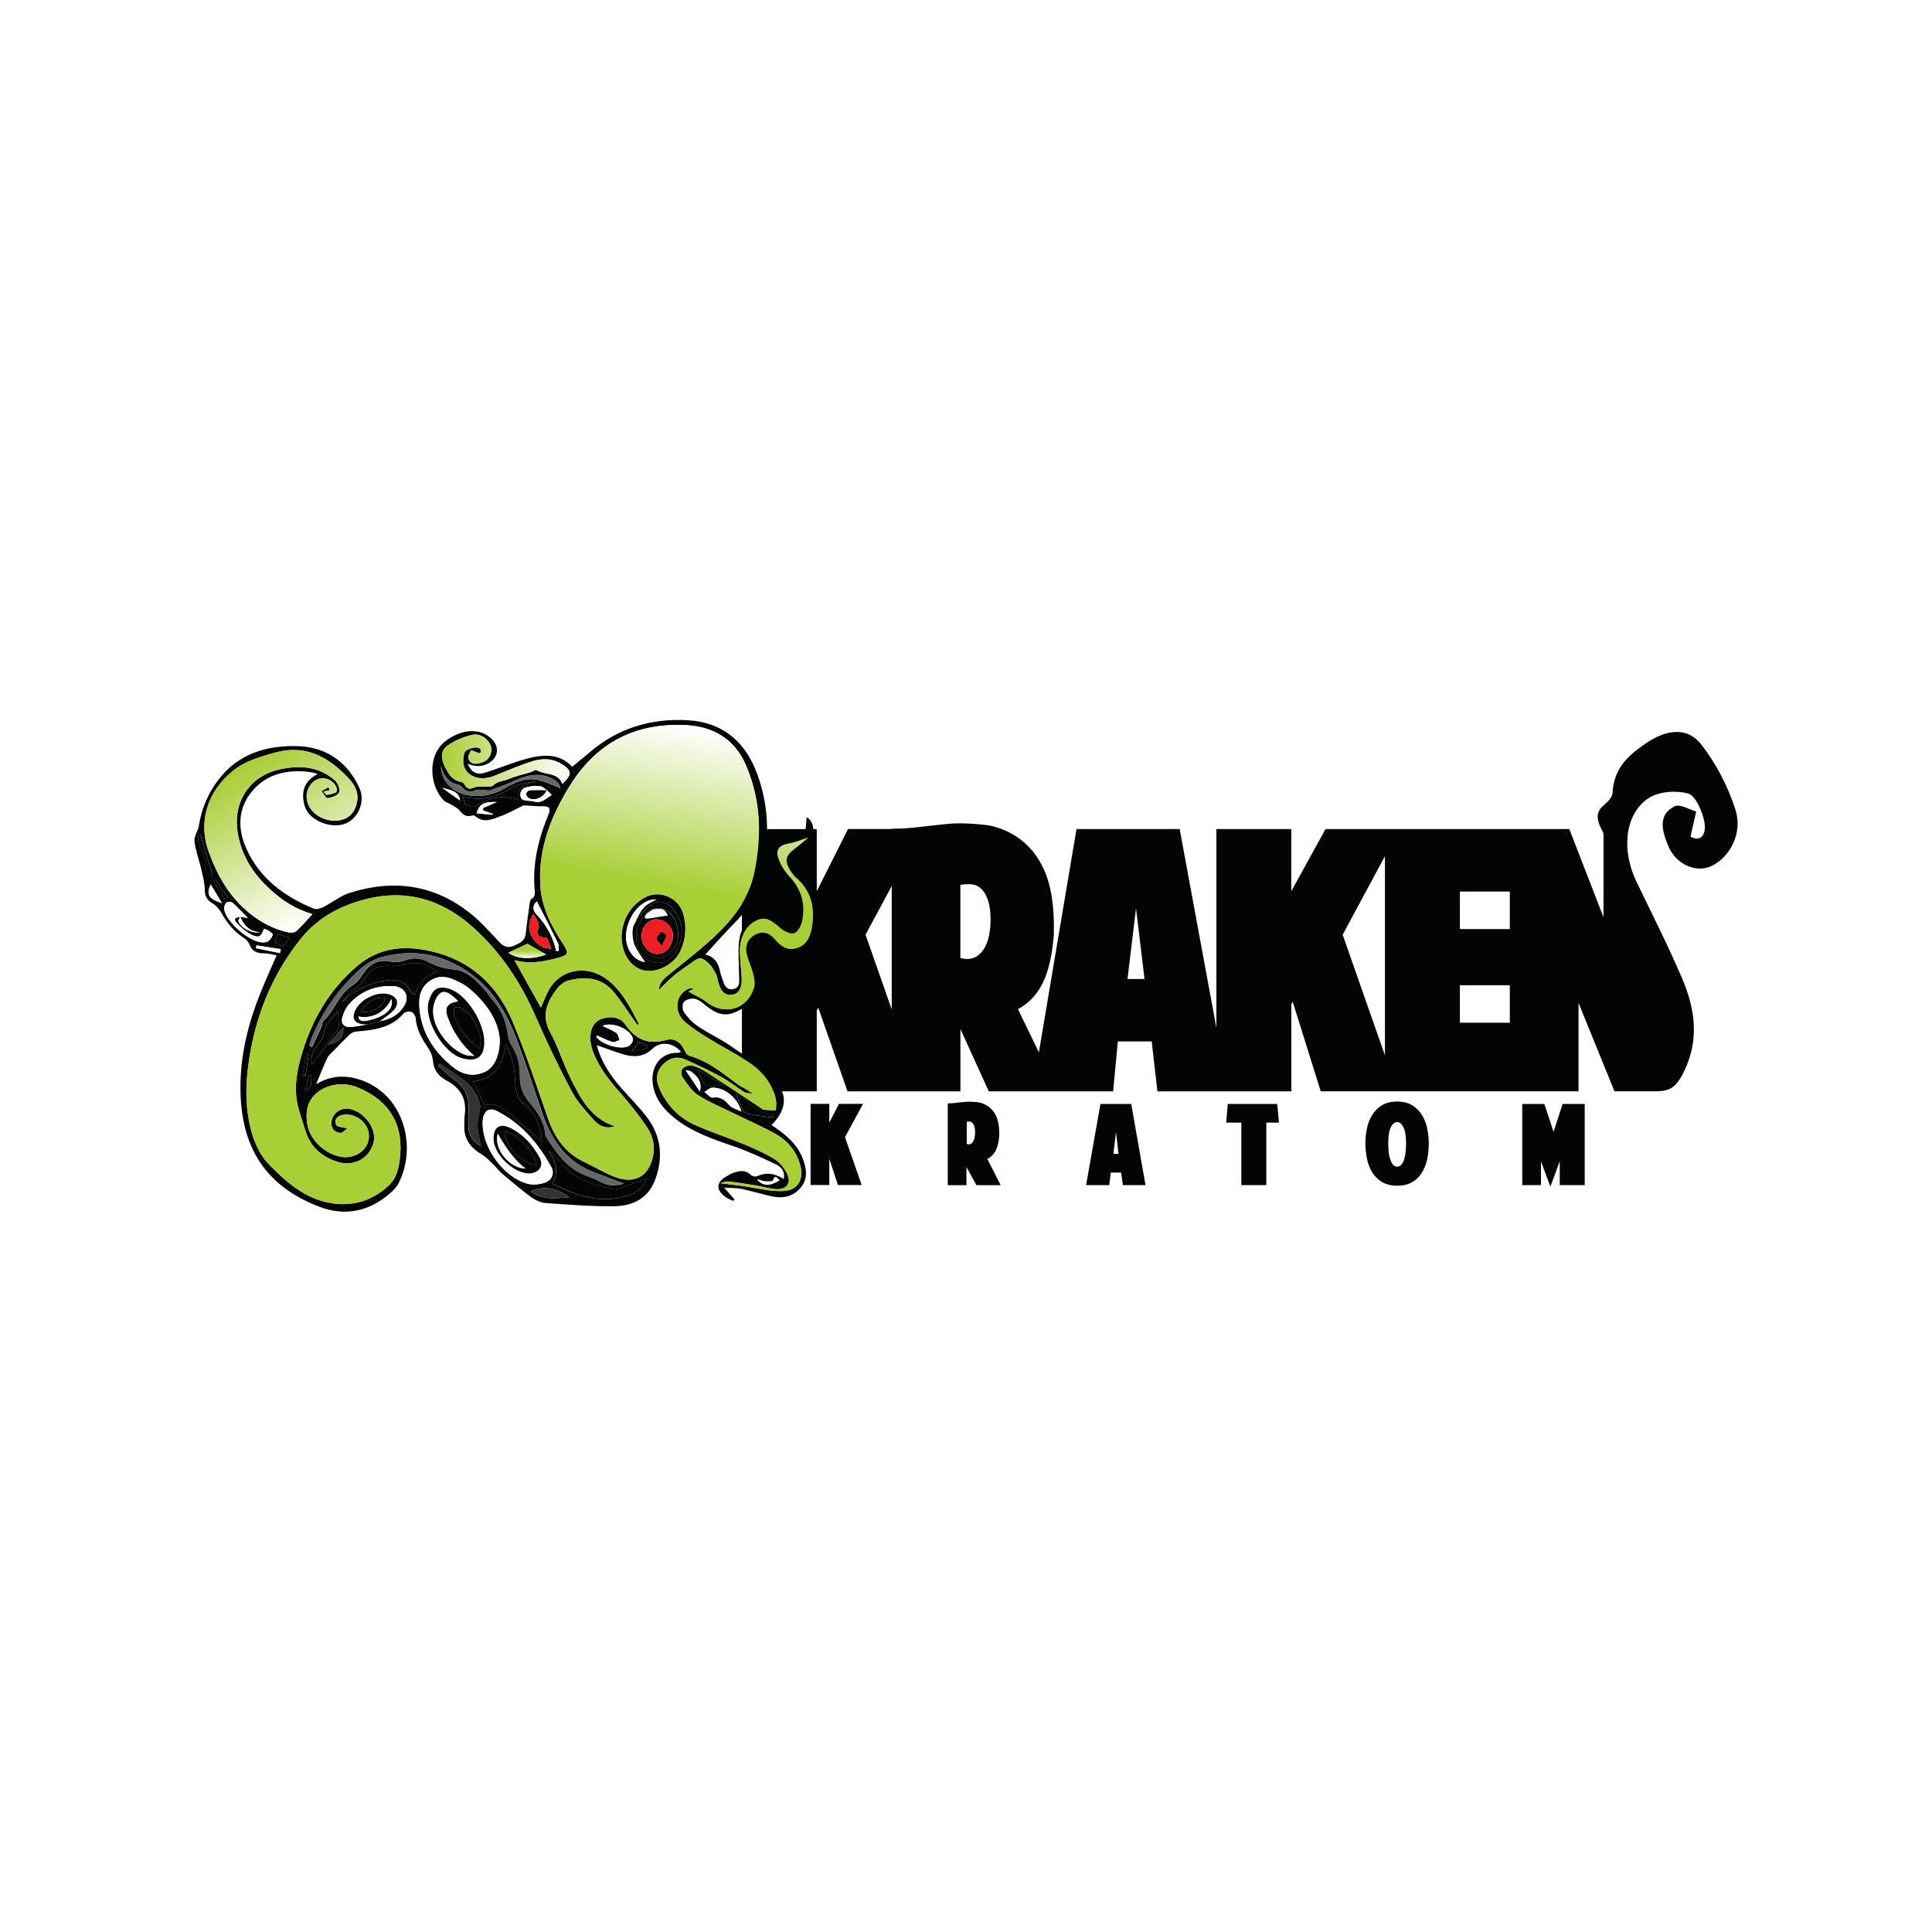 <svg viewBox="0 0 250 250" xmlns:xlink="http://www.w3.org/1999/xlink" xmlns="http://www.w3.org/2000/svg"><defs><linearGradient gradientUnits="userSpaceOnUse" gradientTransform="translate(-6113.73 3501.44) rotate(60) scale(27.44 -27.44)" y2="255.96" x2="5.39" y1="255.96" x1="4.59" id="uuid-d7458d9f-f573-4680-b756-bbfab506142d"><stop stop-color="#a9cd37" offset="0"></stop><stop stop-color="#fff" offset="1"></stop></linearGradient><linearGradient gradientUnits="userSpaceOnUse" gradientTransform="translate(-141.27 5175) scale(20.41 -20.41)" y2="248.66" x2="10.53" y1="248.66" x1="9.72" id="uuid-ed10546f-8992-4e33-a597-0c46c99d5c21"><stop stop-color="#abce37" offset="0"></stop><stop stop-color="#fff" offset="1"></stop></linearGradient><linearGradient gradientUnits="userSpaceOnUse" gradientTransform="translate(-699.08 100.44) rotate(90) scale(2.29 -2.29)" y2="335.68" x2="10.3" y1="335.68" x1="9.49" id="uuid-6c106a1c-4fba-44b7-ad2a-27b917c7e566"><stop stop-color="#a9cf37" offset="0"></stop><stop stop-color="#a9cf37" offset=".4"></stop><stop stop-color="#b2d349" offset=".5"></stop><stop stop-color="#fff" offset="1"></stop></linearGradient><linearGradient gradientUnits="userSpaceOnUse" gradientTransform="translate(20878.75 3851.48) rotate(-80) scale(85.34 -85.34)" y2="247.71" x2="1.06" y1="247.71" x1=".25" id="uuid-98730daf-c921-48fd-8fed-6a791ce2713e"><stop stop-color="#a9cf37" offset="0"></stop><stop stop-color="#a9cf37" offset=".7"></stop><stop stop-color="#fff" offset="1"></stop></linearGradient></defs><g id="uuid-f1e8ac75-1d90-49fd-98e2-d995da8e4201"><rect stroke-width="0" fill="#fff" height="250" width="250"></rect></g><g id="uuid-082df4fc-85a3-45f5-bc4f-3b6805efa5a2"><path stroke-width="0" fill-rule="evenodd" fill="#030404" d="M107.31,145.27v-2.43h-2.42v10.5h2.42v-3.39s1.12,3.39,1.12,3.39h3.07l-2.16-6.19,2.34-4.31h-3.12l-1.25,2.43Z"></path><path stroke-width="0" fill-rule="evenodd" fill="#030404" d="M127.77,149.96c.44-.22.79-.55,1.04-1.01.25-.45.42-1.1.49-1.93.03-1.11-.1-1.98-.41-2.63-.31-.64-.76-1.12-1.35-1.43-.36-.19-.72-.3-1.09-.34-.37-.04-.73-.06-1.07-.06-.2,0-.42.01-.67.04l-.76.08c-.21.02-.44.05-.67.07-.23.01-.47.03-.64.03v10.58h2.42v-2.35l1.29,2.35h3.14l-1.73-3.39ZM125.08,145.15s.1-.01.16-.02c.06,0,.11,0,.16,0,.15,0,.27.04.37.12.1.08.18.19.24.32.06.13.1.28.13.45.03.16.04.33.04.5,0,.2-.02.4-.05.59-.03.19-.08.36-.15.5-.07.14-.15.26-.26.34-.1.08-.23.13-.38.13-.08,0-.16-.01-.24-.04v-2.89Z"></path><path stroke-width="0" fill-rule="evenodd" fill="#030404" d="M145.07,151.73l.23,1.62h2.93l-1.85-10.5h-3.98l-1.86,10.5h3l.19-1.62h1.35ZM144.74,149.31h-.67l.34-2.8.33,2.8Z"></path><path stroke-width="0" fill-rule="evenodd" fill="#030404" d="M160.63,145.27v8.08h3.23v-8.08h1.64l-.23-2.42h-6.4l-.2,2.42h1.95Z"></path><path stroke-width="0" fill-rule="evenodd" fill="#030404" d="M181.9,148.96c-.03.34-.09.66-.17.96-.08.29-.2.54-.36.74-.15.2-.34.31-.57.31-.24,0-.44-.11-.59-.31-.15-.2-.26-.45-.35-.74-.09-.3-.15-.62-.18-.96-.03-.34-.04-.67-.04-.98s.01-.6.04-.92.09-.61.17-.88c.08-.26.2-.49.36-.68.15-.18.35-.29.59-.31.23.02.42.13.57.31.15.18.27.41.36.68.09.27.14.56.17.88s.05.63.05.92-.02.63-.05.98ZM182.76,152.95c.53-.31.95-.73,1.26-1.25.31-.52.54-1.1.67-1.75.13-.65.19-1.31.19-1.97s-.06-1.3-.2-1.95c-.13-.65-.36-1.23-.68-1.75-.31-.51-.73-.93-1.26-1.26-.53-.32-1.18-.48-1.95-.48s-1.44.16-1.96.48c-.53.32-.95.74-1.27,1.26-.32.52-.55,1.1-.68,1.75-.14.65-.2,1.3-.2,1.95,0,.66.08,1.32.21,1.97s.35,1.23.67,1.75c.32.51.74.93,1.26,1.25.52.31,1.18.48,1.97.48s1.44-.16,1.96-.48Z"></path><path stroke-width="0" fill-rule="evenodd" fill="#030404" d="M201.83,150.28v3.07h3.23v-10.5h-2.86l-1.17,3.61-1.19-3.61h-2.86v10.5h2.42v-3.07l1.22,3.27,1.2-3.27Z"></path><path stroke-width="0" fill-rule="evenodd" fill="#030404" d="M195.37,120.22h-6.46v-4.85h6.46v4.85ZM195.37,132.34h-6.46v-4.85h6.46v4.85ZM179.21,136.56l-5.47-15.61,5.47-10.16v25.77ZM148.09,126.68h-2.19l1.1-9.15,1.1,9.15ZM124.27,114.5c.18-.03.37-.05.57-.07.2-.01.39-.02.57-.02.53,0,.97.13,1.32.4.35.26.64.61.86,1.06.22.44.37.93.46,1.47.09.54.13,1.1.13,1.65,0,.68-.06,1.32-.17,1.93-.12.62-.3,1.16-.55,1.63-.25.47-.56.84-.95,1.12-.38.28-.83.42-1.36.42-.29,0-.59-.04-.88-.13v-9.46ZM115.39,130.62l-3.39-9.67,3.39-6.3v15.97ZM105.69,115.34v-8.05h-9.69v33.93h9.69v-10.48l.19-.35,3.79,10.83h14.61v-8.06l3.67,8.06h16.09l.61-6.46h4.38l.74,6.46h17.33v-11.24l.17-.38,3.63,11.61h33.36v-11.44l4.65,11.44h5.54c1.68-.04,2.61-.46,3.82-3.37,1.59-3.84.94-7.61-.59-11.2-1.82-4.27-3.93-8.41-5.94-12.59-1.91-3.96-1.53-8.57,1.45-10.68,1.36-.96,3.6-1.12,5.25-.69.94.24,1.86,2.33,2.11,3.72.31,1.74-.61,2.58-1.8,1.85l.74-3.25c-.94-.25-2.11-1.01-2.8-.66-2.24,1.11-1.59,3.25-.83,5.1.99,2.43,3.63,3.57,5.61,2.62,2.37-1.13,4.06-4.22,3.1-7.27-.96-3.02-2.51-6-4.41-8.43-1.91-2.46-4.69-1.88-7.23-.14-2.31,1.58-4.09,3.2-4.27,6.39-.03.54-.6,1.14-1.06,1.52-1.34,1.12-.9,2.14-.14,3.64l.03.11v10.8s-4.42-11.4-4.42-11.4h-31.55l-4.43,8.05v-8.05h-9.69v25.72l-4.75-25.72h-13.35l-4.87,28.89-2.71-5.59c1.34-.7,2.39-1.79,3.16-3.28.76-1.48,1.26-3.57,1.48-6.27.11-3.58-.32-6.42-1.28-8.52-.96-2.1-2.37-3.64-4.21-4.65-1.12-.61-2.26-.99-3.41-1.12-1.16-.13-2.27-.2-3.33-.2-.61,0-1.31.04-2.07.13-.77.09-1.55.17-2.36.26-.67.08-1.37.16-2.09.22-.73.06-1.46.09-2.22.09v.03h-5.65l-4.05,8.05Z"></path><path stroke-width="0" fill-rule="evenodd" fill="#030404" d="M105.69,116.29l-2.54-3.97c.61-1.27,1.33-2.64,1.92-4.05.44-1.04,0-2.17-.69-2.51-.08.67-.04,1.46-.31,2.12-.36.87-1.3.81-2.11.86-1.36.09-1.98.69-1.66,2.02.25,1.03.83,2.04,1.48,2.89,1.27,1.64,1.9,3.4,1.48,5.45-.09.41-.39,1.01-.71,1.09-.38.1-.89-.25-1.34-.41-.03,0-.05-.05-.07-.07-.78-.97-1.68-1.73-3.02-1.26-1.56.56-2.33,1.84-2.49,3.39-.15,1.39,0,2.81,0,4.21,0,.75.26,1.74-.74,1.94-1.06.21-1.22-.82-1.51-1.56-.08-.18-.13-.38-.17-.58-.21-1.18-.74-2.08-1.95-2.32,1.31-1.42,2.56-2.87,3.91-4.22,2.23-2.25,3.31-5.03,3.78-8.08.63-4,.33-7.96-1.22-11.71-1.58-3.8-4.45-6.06-8.69-6.32-4.77-.28-9.03,1-12.7,4.12-.74.63-1.5,1.25-2.3,1.9-1.8-1.96-4.26-1.57-6.75-.79-1.5.47-2.97,1.06-4.46,1.54-1.14.36-1.82,0-2.33-1.15.98.41,1.91.45,2.8-.11,1.2-.74,1.34-2.08.34-3.07-1.51-1.49-3.84-1.31-5.88.17-2.58,1.88-2.16,5.93-.33,7.77.24.25.64.34.95.53.39.24.84.46,1.12.8.43.52.85.85,1.55.63.11-.04.3-.04.38.02,1.17,1.06,2.36.42,3.49,0,.94-.34,1.82-.87,2.73-1.3.1-.05.24-.04.37-.03.69.03,1.38.12,2.07.1,1.02-.03,1.24.21.84,1.18-1.05,2.54-1.76,5.15-1.81,7.91,0,.47,0,.94.04,1.41.04.56.23,1.15-.42,1.53-.09.05-.15.22-.17.35-.19,1.37-.4,2.74-.54,4.12-.09.91-.75,1.2-1.43,1.51-.72.33-1.32.27-1.9-.35-1.23-1.29-2.41-2.65-3.79-3.76-4.7-3.78-10.01-4.49-15.66-2.69-1.19.37-2.22,1.23-3.36,1.81-.38.19-.94.37-1.29.23-3.8-1.57-7-3.9-8.73-7.79-1.09-2.44-1.12-4.98.57-7.18,1.73-2.24,4.21-2.98,6.98-2.78.36.02.73.09,1.1.15.16.02.31.09.58.18-1.82.95-2.19,2.41-1.65,4.2.53,1.73,3.19,2.91,5.12,2.26,1.7-.57,2.75-2.82,1.97-4.58-1.5-3.37-4.24-5.32-7.83-5.48-4-.17-7.76.87-10.39,4.27-1.38,1.77-2.24,3.8-2.59,6.04-.1.67-.64,1.34-.57,1.96.14,1.22.59,2.39.87,3.59.2.9.46,1.81.47,2.71,0,.82.26,1.29.94,1.72.52.32.95.79,1.24,1.32.72,1.3,1.63,2.4,2.89,3.21.29.18.58.5.7.81.34.91.98,1.18,1.89,1.17.54,0,1.09.17,1.64.26-.74,1.71-1.45,3.25-2.08,4.82-1.51,3.73-2.51,7.63-2.6,11.64-.16,7.6,2.64,13.2,10.25,16.09,3.3,1.25,6.42.59,9.11-1.76.42-.37.85-.8,1.1-1.3,2.47-4.86.59-11.67-5.13-13.44-1.84-.57-3.64-.47-5.35.52-.08.04-.18.06-.27.07,0,0-.01,0-.01,0,0,0,.01,0,.07.07.51-1.21.95-2.36,1.49-3.47.18-.38.58-.67.89-.99.63-.66,1.26-1.32,1.91-1.94.23-.21.55-.42.85-.44,2.3-.2,4.56-.43,6.22-2.36.18-.21.71-.3.98-.19s.54.52.56.82c.11,1.56.9,2.78,1.73,4.04.32.48.47,1.04.53,1.62.13,1.23.85,1.93,1.85,2.47,1.77.96,2.52,2.42,2.23,4.43-.06.43-.03.88-.05,1.32-.08,1.75.84,2.89,2.27,3.75.55.33,1.01.83,1.49,1.29.39.36.7.82,1.1,1.16,1.23,1.04,2.45,2.08,3.74,3.03.55.4,1.26.76,1.91.8,2.94.22,5.9.44,8.85.42,2.44-.01,4.48-1.04,5.37-3.51,1.03-2.84.75-5.59-1.11-8.03-1-1.31-2.17-2.47-3.26-3.71-1.43-1.62-2.63-3.37-3.21-5.59,1.26.43,2.4.88,3.57,1.22,1.32.37,2.57.27,3.64-.77,1.02-.99,2.71-.79,3.68.41-.17.05-.31.14-.45.13-2.06-.1-3.86,1.83-3.04,4.78.49,1.73,1.7,2.97,3.1,4,2.14,1.57,4.61,2.42,7.09,3.27,1.89.64,3.72,1.49,5.53,2.35.67.31,1.29.88,1.06,1.93-1.14-.75-2.26-.91-3.46-.36-.2.09-.62-.01-.79-.18-.82-.77-1.67-.48-2.53-.16-.18.07-.34.21-.52.3-1.48.76-1.53,1.87-.11,2.8.27.17.57.29.86.43l.18-.2-1.33-1.52c.95.06,1.63.03,2.27.17,1.31.27,2.59.68,3.9.96,1.4.3,2.71.05,3.68-1.07.98-1.12.85-2.41.36-3.71-.59-1.62-1.74-2.77-3.09-3.76-.32-.24-.65-.46-.99-.69,2.04-2.07,2.19-4.11.08-6.14-1.63-1.57-3.55-2.84-5.42-4.13-1.33-.91-2.81-1.58-4.15-2.48-.71-.47-1.34-1.14-1.83-1.83-.23-.31-.26-1.08-.03-1.35.27-.32.93-.48,1.38-.41.48.08.96.45,1.36.79,1.79,1.5,3.01,1.62,4.93.41,1.7-1.06,2.47-2.92,1.99-4.78q-.4-1.59.91-2.45c.19-.13.32-.39.52-.46.32-.1.77-.26.99-.11,1.75,1.12,2.8,1.01,4.15-.6.38-.45.65-.99.98-1.49v-4.25ZM31.08,118.62c.47,1.16,1.25,1.95,2.59,2.01-1.04.21-2.54-.56-2.82-1.44-.04-.14.15-.37.24-.55-.69.05-.9.3-.49.75.54.61,1.21,1.16,1.92,1.54.95.49,1.29.27,1.63-.75.18.07.39.11.55.22.23.16.63.42.6.53-.09.31-.33.63-.59.85-.18.14-.5.17-.76.16-1.66-.04-4.67-2.62-4.94-4.27-.04-.28.09-.69.29-.88.14-.13.63-.11.8.03.63.54,1.19,1.17,1.98,1.96-.55-.09-.78-.13-1.01-.16ZM49.18,132.13l-1.59.43c-.77.11-1.54.29-2.31.33-.84.04-1.19-.53-.98-1.26.18-.62.49-1.27.92-1.74,1.51-1.66,3.45-2.39,5.68-2.28,1.52.08,2.17,1.35,1.35,2.63-.71,1.1-1.79,1.67-3.07,1.89ZM44.92,145.99c-.64-.16-1.23-.14-1.38-.38-.37-.61,0-1.12.64-1.3.37-.1.81-.11,1.19-.03,1.6.36,2.56,1.7,2.33,3.17-.22,1.38-1.67,2.4-3.23,2.28-1.94-.15-4.07-1.82-4.61-3.84-.22-.84-.26-1.83-.04-2.66.65-2.41,3.82-3.6,6.43-2.53,4.22,1.73,6.09,4.96,5.46,9.46-.17,1.25-.5,2.43-1.5,3.33-2.2,1.99-4.79,2.7-7.66,2.14-3.15-.61-5.46-2.65-7.63-4.84-1.23-1.23-1.95-2.78-2.41-4.48-.76-2.85-.76-5.72-.36-8.62.82-5.91,2.89-11.28,6.61-16.01,1.78-2.26,3.95-3.74,6.62-4.72,5.95-2.18,11.19-1.13,15.88,3.08,3.59,3.23,6.16,7.14,8.08,11.56,1.42,3.26,2.97,6.47,4.63,9.61.73,1.37,1.84,2.56,2.89,3.74.8.9,1.71,1.11,2.7.8-3.19-1.08-4.5-3.73-5.79-6.35-.94-1.89-1.55-3.95-2.56-5.8-1.17-2.14-.47-3.87.78-5.55.38-.51.99-1.02,1.58-1.17,2.24-.57,4.37-.38,5.94,1.59.88,1.1,1.64,2.29,2.46,3.44.17.24.34.49.51.73l.19-.15c-1.11-2.13-2.18-4.3-4.17-5.79-2.55-1.91-5.93-1.3-7.43,1.31-.42.73-.71,1.55-1.08,2.36l-3.42-6.12c2.06.55,3.86.17,5.65-.31,1.33-.36,1.43-.6.66-1.77-1.51-2.27-2.75-4.68-2.95-7.41-.35-4.86,1.36-9.17,3.89-13.21,3.44-5.49,8.44-8.01,14.84-7.72,3.65.17,6.42,1.78,7.9,5.27,1.89,4.47,2.04,9.08,1.07,13.76-.63,3.08-2.39,5.58-4.55,7.72-2.06,2.05-4.42,3.8-6.68,5.66-.65.53-1.14,1.09-1.12,1.83.68-.65,1.33-1.33,2.05-1.93.67-.56,1.42-1.01,2.12-1.54,1.03-.78,1.35-.8,2.29.1.39.38.67.9.93,1.4.16.32.18.71.29,1.07.26.84.6,1.63,1.68,1.56.88-.07,1.35-.74,1.34-1.93,0-.67-.1-1.34-.14-2.01-.04-.77-.16-1.56-.07-2.31.17-1.46.75-2.75,2.18-3.41,1.33-.61,2.17.3,3.1,1.07.46.38,1.27.78,1.72.61.47-.17.9-.96,1.02-1.55.44-2.16-.05-4.09-1.62-5.76-.64-.68-1.18-1.56-1.48-2.45-.36-1.08.23-1.65,1.35-1.84.81-.14,1.58-.47,2.58-.78-.67.55-1.22,1.04-1.8,1.48-1.15.86-1.32,1.51-.58,2.74.22.37.5.73.82,1.01,2.04,1.79,2.45,4.08,1.97,6.61-.22,1.14-.74,2.13-1.94,2.49-1.19.35-2.04-.22-2.8-1.12-.8-.96-1.66-1.11-2.58-.62-.93.5-1.35,1.43-1.05,2.58.21.81.58,1.58.79,2.38.14.56.29,1.21.16,1.75-.74,2.9-3.84,3.84-6.18,1.99-.71-.57-1.6-.92-2.35-1.34l.7-.39c-.3-.03-.4-.06-.49-.04-1.77.51-2.25,2.9-.75,4.25.99.89,2.15,1.61,3.29,2.31,1.62,1.01,3.34,1.88,4.94,2.91,1.83,1.19,3.2,2.78,3.64,5,.08.42,0,.88-.01,1.32-.52-.02-1.04-.02-1.55-.09-.21-.03-.4-.23-.6-.36-2.27-1.5-4.53-3.01-6.81-4.48-.59-.38-1.24-.72-1.9-.87-.37-.09-.95.13-1.23.41-.19.19-.17.84,0,1.1.6.83,1.18,1.79,2.01,2.32,1.55.98,3.27,1.68,4.92,2.5,1.74.86,3.54,1.62,5.22,2.58,1.45.84,2.52,2.11,3.03,3.77.61,2.01-.19,3.5-2.25,3.56-1.74.05-3.5-.43-5.25-.67-.91-.12-1.81-.22-2.76-.34.29-.07.65-.27.98-.23,1.23.13,2.45.33,3.67.53.89.14,1.76.43,2.66.47,1.3.04,1.88-.83,1.31-2-.35-.72-.92-1.46-1.59-1.87-1.24-.77-2.6-1.38-3.96-1.94-2.1-.87-4.29-1.57-6.36-2.5-2.19-.99-3.76-2.68-4.69-4.92-.43-1.06-.27-2.06.53-2.9.8-.83,1.82-1.12,2.86-.66,1.63.7,3.23,1.48,4.79,2.32,1,.54,1.89,1.29,2.86,1.89.28.17.68.14,1.21.24-.9-.55-1.6-.91-2.22-1.37-1.89-1.41-3.72-2.89-6.05-3.55-.21-.06-.45-.28-.54-.49-.49-1.16-1.3-1.88-2.45-1.56-2.35.64-3.96-.02-5.33-2.01-.64-.94-1.9-1.14-3.04-.72-1.18.44-1.51,1.5-1.48,2.62.01.62.2,1.26.43,1.84.79,1.97,2.09,3.58,3.48,5.16,1.28,1.46,2.5,2.99,3.56,4.62.49.76.8,1.84.74,2.75-.2,2.8-1.97,4.58-4.9,3.51-1.41-.51-2.7-1.32-4.06-1.96-2.49-1.16-3.88-3.18-4.75-5.71-1.44-4.15-2.83-8.33-4.51-12.37-1.98-4.76-5.41-8.02-10.59-9.21-3.54-.82-6.77-.49-9.64,1.97-3.57,3.06-5.8,6.93-7.11,11.38-.6,2.02-.98,4.08-.6,6.17.22,1.21.69,2.37,1.03,3.56.62,2.16,2.08,3.49,4.16,4.16,2.15.69,4.21-.43,4.72-2.53.43-1.76-1.24-4.01-3.21-4.33-1.16-.18-2.27.74-2.26,1.88,0,.78.49,1.21,1.18,1.25.3.01.62-.4.87-.58ZM42.65,102.25l-.12-.39-.92.51c.27.32.59.95.8.91.54-.08,1.3-.34,1.48-.75.16-.37-.16-1.2-.53-1.53-2.06-1.84-4.54-2.01-7.1-1.46-3.83.82-6.04,4.03-5.54,7.89.35,2.67,1.56,4.91,3.4,6.83,1.76,1.83,3.77,3.3,6.32,4.02-.73.78-1.36,1.53-2.06,2.17-.22.2-.69.28-1,.21-1.9-.4-3.56-1.28-5.09-2.5-2.61-2.11-4.18-4.91-5.28-7.96-1.41-3.91-.11-7.84,3.14-10.46,1.57-1.27,3.42-1.76,5.29-2.31,4.04-1.18,7.05.48,9.69,3.3.72.77,1.26,1.7,1.11,2.82-.22,1.6-1.15,2.51-2.59,2.63-1.68.14-3.32-.83-3.81-2.23-.31-.91-.15-1.74.41-2.47.92-1.2,2.72-.95,3.31.45.07.17.03.55-.06.6-.37.17-.79.28-1.2.33-.11.01-.26-.25-.44-.44l.81-.17ZM64.67,134.51c0,2.14-.73,3.63-1.92,4.18-1.5.69-2.92.36-4.15-.63-2.38-1.91-4.01-4.33-4.31-7.46-.15-1.56.07-3.03,1.67-3.87,1.23-.65,2.35-.18,3.44.34.54.26,1.05.61,1.51,1,2.08,1.82,3.57,3.98,3.76,6.43ZM40.34,135.48l-.24-.12c-.02-.06-.06-.13-.04-.19.08-.29.17-.58.28-.86,1.4-3.42,3.47-6.38,6.2-8.84.78-.7,1.76-1.32,2.76-1.59,4.19-1.18,8.12-.42,11.64,2.14,2.9,2.11,4.64,5.12,5.89,8.39,1.26,3.29,2.3,6.66,3.47,9.99,1.19,3.38,3.19,6.05,6.68,7.34,1.24.46,2.47.94,3.74,1.43-1,.25-1.97.34-2.95-.21-.58-.32-1.2-.58-1.83-.8-2.53-.9-3.93-2.98-5.3-5.09-.03-.05-.06-.12-.06-.19-.13-1.67-.99-2.97-2.03-4.19-.83-.97-1.29-2.09-1.27-3.42.02-1.39-.25-2.73-1.04-3.94-.29-.46-.48-1.05-.55-1.6-.22-1.77-.94-3.28-2.15-4.57-.25-.27-.41-.62-.65-.89-1.16-1.27-2.34-2.66-4.13-2.82-1.29-.11-2.36-.46-3.48-1.06-.69-.36-1.72-.49-2.44-.26-.75.23-1.4.5-2.21.31-1.6-.37-2.8.23-3.68,1.61-.36.55-.8,1.13-1.35,1.46-1.8,1.1-2.28,3.26-3.77,4.6-.16.15-.11.52-.22.76-.4.88-.83,1.74-1.24,2.62ZM62.09,97.49c.3-.43.03-.82-.59-.77-.5.04-1.28.32-1.4.67-.21.62-.24,1.5.05,2.06.64,1.23,2.26,1.55,3.73.97,1.55-.62,3.1-1.28,4.68-1.82,1.33-.45,2.69-.56,3.99.2,1.47.86,1.53,1.39.21,2.63-.58-1.58-2.26-1.11-3.34-1.79-.14-.09-.53.21-.81.29-.97.27-1.94.5-2.89.9-.63.26-1.37.22-1.93.81-.19.2-.69.12-1.06.15-.45.04-.94-.07-1.33.09-.51.21-.86.3-1.2-.23-.12-.19-.31-.44-.5-.47-1.12-.19-1.63-.94-2.11-1.9-.52-1.05-.63-2.14.31-2.8.93-.64,2.05-1.13,3.15-1.38,1.12-.26,2.15.51,2.46,1.47.26.81-.23,1.78-1.13,2.08-.68.22-1.47.39-1.78-.52-.09-.28.21-.7.34-1.06l1.13.41ZM62.72,143.05l-1.49-3.11c2.84-.35,3.83-2.23,4.22-4.82.96,1.68,1.12,3.27,1.22,4.88.06,1.03.19,2.09,1.04,2.74,1.73,1.34,2.2,3.21,2.43,4.93-1.42-1.2-3-2.54-4.58-3.87-.77-.64-1.6-1.12-2.84-.76ZM62.45,145.48c-.03-1.57.68-2.3,1.85-1.71,3.16,1.59,5.36,4.19,7.04,7.24.46.84.03,1.7-.79,2-.71.26-1.62.36-2.33.15-3.03-.86-5.7-4.51-5.77-7.69ZM71.46,153.13c1.01-1.58.32-2.91-.48-4.26.69.57,1.3,1.17,1.83,1.83,1.7,2.09,4.14,2.61,6.56,3.2.24.06.54-.03.78-.12,1.18-.42,2.34-.86,3.54-1.3-.41,1.23-1.33,1.89-2.5,2.25-3.43,1.06-6.54.09-9.74-1.59ZM53.7,128.73c-.25-.18-.5-.27-.59-.44-.78-1.52-2.07-1.63-3.52-1.35-2.04.39-3.84,1.24-5.31,2.77.31-.5.72-.89,1.13-1.28.6-.58,1.34-1.07,1.75-1.75.85-1.41,1.98-1.83,3.55-1.66.71.08,1.47-.27,2.21-.34.63-.06,1.3-.1,1.89.06.58.16,1.09.6,1.74.99-1.48.58-2.46,1.48-2.86,3.01ZM56.72,137.89l.21-.25c1.95,1.51,4.5,2.41,5.13,5.22.03.15.17.28.11.19-.16,1.03-.39,1.84-.38,2.65.01.84.27,1.67.44,2.64-1.08-.62-1.56-1.46-1.62-2.52-.04-.77-.03-1.55.01-2.32.1-1.72-.6-2.96-2-3.93-.69-.48-1.28-1.12-1.92-1.68ZM72.48,101.98c-.94-.36-1.88-.85-2.89-1.06-1.53-.33-2.91.29-4.2,1.04-1.38.8-2.83,1.18-4.43,1-2.22-.24-3.85-1.72-3.9-3.82.39,1.33,1.02,2.17,2.25,2.41.18.04.39.17.5.32.49.64,1.04.73,1.76.39.29-.14.7-.03,1.06-.03.26,0,.55.11.78.04.96-.33,1.93-.67,2.86-1.1,1.62-.74,3.21-1.31,5.02-.49.72.33,1.12.73,1.2,1.3ZM40.41,137.78c-.31-.77-.02-1.54.51-2.3.38-.54.89-1.12.97-1.73.18-1.35,1.17-2.04,1.83-2.89.04.59.11,1.21.13,1.83,0,.17-.08.37-.18.52-1.09,1.55-2.2,3.09-3.27,4.57ZM77.98,132.76c1.26-.62,3.73.47,3.92,1.71.04.26-.24.7-.5.86-.95.61-3.61-.16-4.23-1.17-.01-.03.05-.11.09-.16.67.29,1.33.64,2.02.85.24.07.59-.17.89-.27-.12-.31-.17-.75-.4-.91-.51-.36-1.12-.58-1.79-.9ZM66.98,103.47c-1.94-.63-3.71-.28-5.4.85-.27.18-.9.01-1.27-.17-.21-.11-.24-.59-.4-1.05,2.12.5,3.86.24,5.51-.72.64-.36,1.31-.7,2.01-.92.67-.21,1.39-.26,2.09-.37-2.13.5-2.39.72-2.55,2.38ZM95.93,143.84c-.63-.32-1.24-.46-1.57-.84-.59-.68-1.14-1.14-2.13-.97-.31.05-.71-.47-1.07-.73.33-.19.65-.53.99-.55,1.6-.05,3.27,1.26,3.78,3.09ZM70.67,123.51c-1.81.69-3.87.58-4.89-.24l2.46-1.15,2.43,1.39ZM71.35,122.76c-1.16-.02-1.92-.58-2.44-1.43-.56-.94-.65-1.94.13-3.07.27.58.73,1.07.66,1.49-.22,1.36-.19,1.52,1.06,1.58l.59,1.44ZM68.64,154.14c1.86-.74,3.47-.41,5.02.79-1.8.14-3.53.39-5.02-.79ZM100.03,144.2v.4c-.24-.02-.49-.03-.73-.07-.73-.11-1.46-.19-2.17-.34-.34-.07-.82-.2-.96-.46-.41-.73-.68-1.54-.96-2.2,1.6.64,2.63,2.7,4.82,2.68ZM69.29,101.69c.29.04.68,0,.94.16.43.27.78.66,1.16,1-.42.28-.82.62-1.28.82-.29.13-.69.14-.99.04-.66-.21-1.84.14-1.78-.95.05-.99,1.12-.96,1.95-1.08ZM69.47,116.65c.93,1.83,1.85,3.6,2.73,5.4.14.28.06.67.08,1h-.31c-.4-1.8-1.26-3.36-2.53-4.71-.51-.54-.56-1.19.03-1.69ZM27.52,113.24l-.16.21c-.28-.3-.85-.66-.8-.89.29-1.31-.38-2.31-.83-3.41-.12-.31-.05-.7-.06-1.06h.28s1.58,5.14,1.58,5.14ZM90.19,138.37l3.42,2.04h-2.43l-.99-2.04ZM88.71,138.48c.23.06.58.05.79.22.69.57,1.39,1.17,1.07,2.54l-1.85-2.76ZM83.77,135.29v.35s-2.1.44-2.1.44l.97-1.03-.26-.27,1.39.5ZM37.44,121.33c-.69,1.26-.88,1.32-1.89.58l.4-1.01,1.49.43ZM64.28,103.78l-1.76.77v.31s1.25.45,1.25.45l-.03.11-2.07-.18c.38-1.22.85-1.49,2.61-1.47ZM28.72,116.87c-1.78-.6-2.02-1.09-1.46-2.43l1.46,2.43ZM44.44,132.93c-.03,1.4-.43,1.82-1.99,2.26l1.99-2.26ZM36.34,122.82l-.11.51-3.11-.64.07-.36,3.16.49ZM98.65,121.59c-.34.26-.79.48-1.05.85-.09.13.26.59.43.92l-.94.09c-.17-1.59.23-1.98,1.56-1.86ZM100.87,152.73c-1.27.78-2.16.77-2.89-.1.34,0,.63.2.93.23.38.04,1.06.05,1.11-.1.25-.73.46-.45.84-.03ZM29.47,116.06l-.36.28-1.53-2.29.29-.2,1.61,2.21ZM39.64,136.41l.3.05-.4,2.72-.38-.06.49-2.7ZM59.53,103.59l-2.3-1.63c1.63.31,2.23.76,2.3,1.63ZM39.52,141.09l.49-1.98.24.06c-.18.66.41,1.5-.73,1.92Z"></path><path stroke-width="0" fill="url(#uuid-d7458d9f-f573-4680-b756-bbfab506142d)" d="M42.65,102.25l-.81.17c.18.19.33.46.44.44.41-.05.82-.16,1.2-.33.09-.04.13-.43.06-.6-.58-1.4-2.39-1.65-3.31-.45-.56.73-.73,1.57-.41,2.47.49,1.4,2.13,2.37,3.81,2.23,1.44-.12,2.36-1.03,2.59-2.63.15-1.13-.39-2.05-1.11-2.82-2.63-2.82-5.65-4.48-9.69-3.3-1.88.55-3.72,1.04-5.29,2.31-3.26,2.63-4.55,6.55-3.14,10.46,1.1,3.06,2.68,5.85,5.28,7.96,1.53,1.23,3.19,2.1,5.09,2.5.31.07.78,0,1-.21.7-.65,1.33-1.39,2.06-2.17-2.54-.72-4.56-2.19-6.32-4.02-1.84-1.91-3.05-4.15-3.4-6.83-.5-3.86,1.72-7.07,5.54-7.89,2.57-.55,5.04-.38,7.1,1.46.37.33.7,1.16.53,1.53-.18.41-.94.67-1.48.75-.21.04-.53-.59-.8-.91l.92-.51.12.39Z"></path><path stroke-width="0" fill-rule="evenodd" fill="#fff" d="M64.67,134.51c-.19-2.45-1.68-4.61-3.76-6.43-.45-.39-.97-.74-1.51-1-1.09-.53-2.21-1-3.44-.34-1.6.84-1.82,2.31-1.67,3.87.3,3.13,1.93,5.54,4.31,7.46,1.23.99,2.65,1.32,4.15.63,1.19-.54,1.91-2.04,1.92-4.18ZM62.66,134.76c.03,2-.98,2.69-2.91,2.15-2.28-.63-5.01-4.93-4.25-7.42.46-1.5,1.15-2,2.66-1.54,2.11.64,4.46,4.2,4.5,6.8Z"></path><path stroke-width="0" fill-rule="evenodd" fill="#666767" d="M40.34,135.48c.41-.87.84-1.74,1.24-2.62.11-.24.05-.61.22-.76,1.49-1.34,1.97-3.5,3.77-4.6.54-.33.99-.91,1.35-1.46.89-1.38,2.08-1.98,3.68-1.61.81.19,1.46-.07,2.21-.31.73-.23,1.75-.1,2.44.26,1.12.59,2.19.94,3.48,1.06,1.78.16,2.97,1.55,4.13,2.82.24.27.4.62.65.89,1.22,1.29,1.93,2.8,2.15,4.57.07.55.25,1.14.55,1.6.79,1.21,1.06,2.55,1.04,3.94-.02,1.33.43,2.44,1.27,3.42,1.05,1.22,1.9,2.52,2.03,4.19,0,.06.03.13.06.19,1.38,2.1,2.77,4.18,5.3,5.09.63.22,1.25.48,1.83.8.98.56,1.95.46,2.95.21-1.28-.49-2.51-.97-3.74-1.43-3.49-1.3-5.48-3.96-6.68-7.34-1.17-3.32-2.21-6.7-3.47-9.99-1.25-3.27-2.99-6.28-5.89-8.39-3.52-2.56-7.44-3.32-11.64-2.14-.99.28-1.98.9-2.76,1.59-2.73,2.46-4.81,5.43-6.2,8.84-.11.28-.2.57-.28.86-.01.06.02.13.04.19l.24.12Z"></path><path stroke-width="0" fill="url(#uuid-ed10546f-8992-4e33-a597-0c46c99d5c21)" d="M62.09,97.49l-1.13-.41c-.12.35-.43.78-.34,1.06.31.91,1.1.74,1.78.52.9-.29,1.4-1.27,1.13-2.08-.31-.96-1.35-1.73-2.46-1.47-1.1.25-2.22.74-3.15,1.38-.94.65-.84,1.74-.31,2.8.48.95.99,1.71,2.11,1.9.19.03.38.27.5.47.33.53.69.44,1.2.23.39-.16.88-.05,1.33-.09.36-.02.86.05,1.06-.15.57-.58,1.31-.54,1.93-.81.95-.4,1.91-.63,2.89-.9.28-.08.66-.38.81-.29,1.08.69,2.76.22,3.34,1.79,1.31-1.24,1.25-1.77-.21-2.63-1.3-.77-2.66-.65-3.99-.2-1.58.54-3.13,1.2-4.68,1.82-1.48.59-3.1.26-3.73-.97-.29-.56-.27-1.44-.05-2.06.12-.35.89-.63,1.4-.67.63-.06.9.34.59.77Z"></path><path stroke-width="0" fill-rule="evenodd" fill="#030404" d="M62.72,143.05c1.24-.36,2.07.11,2.84.76,1.59,1.33,3.17,2.67,4.58,3.87-.22-1.73-.69-3.59-2.43-4.93-.85-.65-.98-1.71-1.04-2.74-.09-1.61-.26-3.21-1.22-4.88-.39,2.58-1.39,4.47-4.22,4.82l1.49,3.11Z"></path><path stroke-width="0" fill-rule="evenodd" fill="#fff" d="M62.45,145.48c.07,3.18,2.74,6.83,5.77,7.69.71.2,1.62.1,2.33-.15.83-.3,1.26-1.16.79-2-1.68-3.05-3.88-5.65-7.04-7.24-1.17-.59-1.88.14-1.85,1.71ZM63.87,147.39c-.02-1.5.77-2.09,2.11-1.45,1.72.82,2.95,2.21,3.84,3.85.57,1.05-.05,1.96-1.23,2.04-1.99.13-4.7-2.41-4.72-4.44Z"></path><path stroke-width="0" fill-rule="evenodd" fill="#030404" d="M71.46,153.13c3.2,1.68,6.32,2.65,9.74,1.59,1.17-.36,2.09-1.02,2.5-2.25-1.2.44-2.37.88-3.54,1.3-.24.08-.54.18-.78.12-2.42-.59-4.87-1.11-6.56-3.2-.53-.66-1.14-1.26-1.83-1.83.81,1.36,1.49,2.68.48,4.26Z"></path><path stroke-width="0" fill-rule="evenodd" fill="#030404" d="M53.7,128.73c.4-1.53,1.39-2.42,2.86-3.01-.66-.39-1.16-.82-1.74-.99-.59-.16-1.27-.12-1.89-.06-.74.07-1.5.42-2.21.34-1.58-.17-2.71.25-3.55,1.66-.41.68-1.15,1.17-1.75,1.75-.4.39-.81.78-1.13,1.28,1.47-1.53,3.27-2.38,5.31-2.77,1.45-.27,2.74-.17,3.52,1.35.09.17.34.26.59.44Z"></path><path stroke-width="0" fill-rule="evenodd" fill="#fff" d="M49.18,132.13c1.28-.21,2.36-.79,3.07-1.89.83-1.28.17-2.55-1.35-2.63-2.23-.11-4.17.61-5.68,2.28-.43.47-.74,1.12-.92,1.74-.21.73.14,1.3.98,1.26.77-.03,1.54-.21,2.31-.33-1.62.06-2.23-.67-1.58-1.91.71-1.38,2.7-2.34,4.17-2.02,1.23.26,1.58,1.22.71,2.13-.5.53-1.14.92-1.72,1.37Z"></path><path stroke-width="0" fill-rule="evenodd" fill="#333" d="M56.72,137.89c.64.56,1.23,1.2,1.92,1.68,1.4.97,2.1,2.21,2,3.93-.04.77-.05,1.55-.01,2.32.06,1.07.53,1.9,1.62,2.52-.17-.97-.43-1.8-.44-2.64-.01-.81.22-1.62.38-2.65.06.09-.08-.03-.11-.19-.63-2.81-3.18-3.72-5.13-5.22l-.21.25Z"></path><path stroke-width="0" fill-rule="evenodd" fill="#030404" d="M49.18,132.13c.57-.45,1.21-.84,1.72-1.37.87-.91.52-1.86-.71-2.13-1.47-.32-3.46.64-4.17,2.02-.65,1.25-.04,1.98,1.58,1.91l1.59-.43ZM49.91,129.16c-.32,1.16-1.87,2.01-3.18,1.74.67-1.27,1.99-1.99,3.18-1.74ZM50.65,129.28c.35,1.23-.8,2.26-2.9,2.74-.94.21-1.28.1-1.38-.49,1.73.36,3.45-.51,4.28-2.25Z"></path><path stroke-width="0" fill-rule="evenodd" fill="#666767" d="M72.48,101.98c-.07-.57-.47-.97-1.2-1.3-1.8-.82-3.4-.25-5.02.49-.93.43-1.89.77-2.86,1.1-.23.08-.52-.03-.78-.04-.35,0-.77-.11-1.06.03-.73.34-1.28.25-1.76-.39-.11-.15-.32-.28-.5-.32-1.23-.24-1.86-1.09-2.25-2.41.04,2.1,1.68,3.58,3.9,3.82,1.61.17,3.05-.2,4.43-1,1.3-.75,2.68-1.37,4.2-1.04,1,.21,1.94.7,2.89,1.06Z"></path><path stroke-width="0" fill-rule="evenodd" fill="#fff" d="M31.07,118.62l1.01.17c-.79-.79-1.35-1.42-1.98-1.96-.17-.14-.66-.16-.8-.03-.2.19-.33.6-.29.88.27,1.65,3.29,4.23,4.94,4.27.25.01.58-.01.76-.16.26-.21.5-.53.59-.85.03-.11-.37-.37-.6-.53-.16-.11-.37-.15-.55-.22-.33,1.02-.67,1.24-1.63.75-.71-.38-1.38-.93-1.92-1.54-.41-.45-.2-.7.49-.75l-.02-.02Z"></path><path stroke-width="0" fill-rule="evenodd" fill="#030404" d="M40.41,137.78c1.06-1.49,2.17-3.02,3.27-4.57.1-.14.19-.34.18-.52-.02-.61-.09-1.23-.13-1.83-.66.85-1.66,1.54-1.83,2.89-.08.61-.59,1.19-.97,1.73-.53.76-.82,1.54-.51,2.3Z"></path><path stroke-width="0" fill-rule="evenodd" fill="#fff" d="M77.98,132.76c.67.32,1.28.54,1.79.9.23.16.27.6.4.91-.3.1-.64.34-.89.27-.7-.21-1.35-.55-2.02-.85-.03.05-.1.13-.09.16.62,1.01,3.29,1.78,4.23,1.17.25-.16.54-.6.5-.86-.19-1.23-2.67-2.32-3.92-1.71Z"></path><path stroke-width="0" fill-rule="evenodd" fill="#030404" d="M66.98,103.47c.16-1.66.42-1.88,2.55-2.38-.7.11-1.43.16-2.09.37-.7.22-1.37.55-2.01.92-1.65.96-3.39,1.22-5.51.72.16.46.18.94.4,1.05.37.19.99.36,1.27.17,1.69-1.13,3.45-1.48,5.4-.85Z"></path><path stroke-width="0" fill-rule="evenodd" fill="#fff" d="M95.93,143.84c-.51-1.82-2.18-3.14-3.78-3.09-.34.01-.66.36-.99.55.36.26.76.78,1.07.73,1-.17,1.54.29,2.13.97.33.37.93.51,1.57.84Z"></path><path stroke-width="0" fill="url(#uuid-6c106a1c-4fba-44b7-ad2a-27b917c7e566)" d="M70.67,123.51l-2.43-1.39-2.46,1.15c1.02.83,3.07.94,4.89.24Z"></path><path stroke-width="0" fill-rule="evenodd" fill="#ed1f24" d="M71.35,122.76l-.59-1.44c-1.25-.06-1.28-.21-1.06-1.58.06-.41-.39-.91-.66-1.49-.78,1.13-.69,2.13-.13,3.07.51.85,1.28,1.42,2.44,1.43Z"></path><path stroke-width="0" fill-rule="evenodd" fill="#333" d="M68.64,154.14c1.49,1.18,3.22.93,5.02.79-1.55-1.2-3.16-1.53-5.02-.79Z"></path><path stroke-width="0" fill-rule="evenodd" fill="#030404" d="M100.04,144.2c-2.18.02-3.21-2.03-4.82-2.68.27.66.55,1.47.96,2.2.14.26.62.39.96.46.71.15,1.44.23,2.17.34.24.03.48.04.72.07v-.4Z"></path><path stroke-width="0" fill-rule="evenodd" fill="#fff" d="M69.29,101.69c-.83.12-1.9.09-1.95,1.08-.06,1.09,1.12.74,1.78.95.3.1.7.08.99-.04.45-.2.85-.54,1.28-.82-.38-.34-.73-.73-1.16-1-.26-.16-.64-.12-.94-.16ZM70.73,102.26c-.43,1.04-1.7,1.4-2.32,1-.16-.1-.34-.38-.32-.54.03-.17.28-.42.46-.43.72-.05,1.46-.02,2.18-.02Z"></path><path stroke-width="0" fill-rule="evenodd" fill="#fff" d="M69.47,116.65c-.6.5-.55,1.15-.03,1.69,1.27,1.35,2.13,2.91,2.53,4.73h.31c-.02-.35.05-.74-.08-1.02-.87-1.79-1.79-3.57-2.73-5.4Z"></path><path stroke-width="0" fill-rule="evenodd" fill="#030404" d="M27.52,113.24l-1.58-5.15h-.28c.01.36-.06.76.06,1.07.44,1.09,1.12,2.1.83,3.41-.05.23.51.59.8.89l.16-.21Z"></path><path stroke-width="0" fill-rule="evenodd" fill="#030404" d="M90.19,138.37l.99,2.04h2.43l-3.42-2.04Z"></path><path stroke-width="0" fill-rule="evenodd" fill="#fff" d="M88.71,138.48l1.85,2.76c.32-1.37-.38-1.97-1.07-2.54-.2-.16-.55-.16-.79-.22Z"></path><path stroke-width="0" fill-rule="evenodd" fill="#030404" d="M83.77,135.29l-1.39-.5.26.27-.97,1.03,2.11-.44v-.35Z"></path><path stroke-width="0" fill-rule="evenodd" fill="#030404" d="M37.44,121.33l-1.49-.43-.4,1.01c1.01.74,1.2.68,1.89-.58Z"></path><path stroke-width="0" fill-rule="evenodd" fill="#fff" d="M64.28,103.78c-1.75-.02-2.23.25-2.61,1.47l2.07.18.03-.11-1.27-.45v-.31s1.77-.77,1.77-.77Z"></path><path stroke-width="0" fill-rule="evenodd" fill="#fff" d="M28.72,116.87l-1.46-2.43c-.57,1.34-.32,1.82,1.46,2.43Z"></path><path stroke-width="0" fill-rule="evenodd" fill="#333" d="M44.44,132.93l-1.99,2.26c1.56-.43,1.96-.86,1.99-2.26Z"></path><path stroke-width="0" fill-rule="evenodd" fill="#fff" d="M36.34,122.82l-3.16-.49-.07.36,3.11.64.11-.51Z"></path><path stroke-width="0" fill-rule="evenodd" fill="#030404" d="M98.65,121.59c-1.33-.12-1.73.27-1.56,1.86l.94-.09c-.16-.33-.52-.79-.43-.92.26-.36.71-.59,1.05-.85Z"></path><path stroke-width="0" fill-rule="evenodd" fill="#fff" d="M100.87,152.73c-.38-.41-.59-.7-.84.03-.05.15-.73.14-1.11.1-.3-.03-.59-.23-.93-.23.73.87,1.62.88,2.89.1Z"></path><path stroke-width="0" fill-rule="evenodd" fill="#030404" d="M29.47,116.06l-1.61-2.21-.29.2,1.53,2.29.36-.28Z"></path><path stroke-width="0" fill-rule="evenodd" fill="#fff" d="M31.09,118.64c-.08.18-.28.41-.24.55.27.88,1.78,1.65,2.82,1.44-1.35-.06-2.12-.85-2.59-2.02v.02Z"></path><path stroke-width="0" fill-rule="evenodd" fill="#030404" d="M39.64,136.41l-.49,2.7.38.06.4-2.72-.3-.05Z"></path><path stroke-width="0" fill-rule="evenodd" fill="#fff" d="M59.53,103.59c-.07-.86-.68-1.32-2.3-1.63l2.3,1.63Z"></path><path stroke-width="0" fill-rule="evenodd" fill="#030404" d="M39.52,141.09c1.14-.42.54-1.26.73-1.92l-.24-.06-.49,1.98Z"></path><path stroke-width="0" fill-rule="evenodd" fill="#030404" d="M80.42,121.03c0,2.44,1.2,4.13,2.86,4.53,1.74.41,4.01-.77,4.8-2.57.68-1.56.81-3.19.31-4.82-.64-2.1-3.18-3.11-5.06-1.98-2,1.19-2.78,3.09-2.91,4.85ZM82.27,119.27c.47-.6.87-1.27,1.42-1.78,1.24-1.16,2.48-1.05,3.55.28,1.15,1.45,1.23,3.08.54,4.75-.45,1.11-1.19,1.98-2.49,2.06-1.14.06-2.46-.79-2.8-2.08-.27-1.03-.14-2.17-.19-3.26-.66.9-.63,1.92-.26,2.85.36.91,1,1.71,1.42,2.4-1.51-.2-2.66-1.86-2.41-3.85.29-2.36,2.14-4.41,3.91-4.24-1.31.61-2.48,1.3-2.67,2.87Z"></path><path stroke-width="0" fill-rule="evenodd" fill="#030404" d="M62.66,134.76c-.04-2.6-2.39-6.16-4.5-6.8-1.51-.46-2.2.03-2.66,1.54-.76,2.49,1.96,6.78,4.25,7.42,1.93.54,2.95-.15,2.91-2.15ZM61.36,136.63c-.33-.03-.68,0-1-.1-2.08-.58-4.35-3.44-4.32-5.68,0-.79.33-1.84.9-2.3.69-.56,1.47.22,2.08.73.09.07.15.18.25.29-1.41.19-1.81.81-1.34,2.08.7,1.89,1.77,3.52,3.42,4.97ZM62.03,135.73c-1.6-1.3-2.76-2.69-3.28-4.54-.07-.24,0-.62.15-.8.1-.12.55-.12.71,0,.57.43,1.24.84,1.58,1.43.65,1.14,1.32,2.34.84,3.9Z"></path><path stroke-width="0" fill-rule="evenodd" fill="#030404" d="M63.87,147.39c.02,2.03,2.73,4.58,4.72,4.44,1.18-.08,1.8-1,1.23-2.04-.89-1.64-2.13-3.03-3.84-3.85-1.34-.64-2.13-.05-2.11,1.45ZM65.28,146.41c1.65.19,4.11,2.86,4.14,4.41-2.09-.45-4.12-2.57-4.14-4.41ZM64.41,146.7q1.76,3.15,3.59,4.52c-2.17-.11-4.11-2.56-3.59-4.52Z"></path><path stroke-width="0" fill-rule="evenodd" fill="#030404" d="M49.91,129.16c-1.19-.25-2.51.47-3.18,1.74,1.31.27,2.86-.58,3.18-1.74Z"></path><path stroke-width="0" fill-rule="evenodd" fill="#fff" d="M50.65,129.28c-.83,1.74-2.54,2.62-4.28,2.25.1.58.43.7,1.38.49,2.1-.48,3.25-1.51,2.9-2.74Z"></path><path stroke-width="0" fill-rule="evenodd" fill="#030404" d="M70.73,102.26c-.73,0-1.46-.03-2.18.02-.17,0-.43.26-.46.43-.02.16.15.44.32.54.62.4,1.89.04,2.32-1Z"></path><path stroke-width="0" fill-rule="evenodd" fill="#030404" d="M82.3,119.25c.05,1.09-.08,2.22.19,3.26.34,1.29,1.66,2.14,2.8,2.08,1.31-.08,2.04-.95,2.49-2.06.69-1.67.61-3.3-.54-4.75-1.07-1.34-2.31-1.44-3.55-.28-.55.51-.95,1.19-1.42,1.78l.02-.03ZM84.47,117.67l-.03.03c.92-.46,1.69-.1,2.34.52.91.88,1.23,2.77.74,3.94-.46,1.1-1.51,1.86-2.43,1.78-1.22-.11-2.48-1.47-2.61-2.83-.14-1.39.85-3.1,2-3.46Z"></path><path stroke-width="0" fill-rule="evenodd" fill="#fff" d="M82.46,118.83c.75-1.55,1.17-1.81,2.48-2.43-1.76-.17-3.61,1.88-3.91,4.24-.25,1.99.91,3.65,2.41,3.85-.42-.69-1.24-1.44-1.42-2.4-.19-1.04-.32-1.89.15-2.82l.27-.44Z"></path><path stroke-width="0" fill-rule="evenodd" fill="#fff" d="M61.36,136.63c-1.65-1.44-2.72-3.08-3.42-4.97-.47-1.28-.07-1.89,1.34-2.08-.1-.11-.16-.22-.25-.29-.62-.51-1.4-1.3-2.08-.73-.57.46-.89,1.51-.9,2.3-.03,2.24,2.24,5.09,4.32,5.68.32.09.67.07,1,.1Z"></path><path stroke-width="0" fill-rule="evenodd" fill="#030404" d="M62.03,135.73c.48-1.56-.18-2.77-.84-3.9-.34-.59-1.01-1-1.58-1.43-.16-.12-.61-.12-.71,0-.15.18-.22.55-.15.8.52,1.84,1.69,3.24,3.28,4.54Z"></path><path stroke-width="0" fill-rule="evenodd" fill="#030404" d="M65.28,146.41c.02,1.84,2.04,3.96,4.14,4.41-.02-1.55-2.49-4.22-4.14-4.41Z"></path><path stroke-width="0" fill-rule="evenodd" fill="#fff" d="M64.41,146.7c-.52,1.96,1.42,4.41,3.59,4.52q-1.83-1.37-3.59-4.52Z"></path><path stroke-width="0" fill-rule="evenodd" fill="#030404" d="M84.47,117.67c-1.15.35-2.15,2.07-2,3.46.13,1.36,1.39,2.71,2.61,2.83.92.08,1.97-.68,2.43-1.78.49-1.17.17-3.07-.74-3.94-.65-.63-1.42-.99-2.34-.52,1.39.03,1.64.13,1.97.75l-2.97.33,1.03-1.11ZM83.02,121.19c-.02-1.23.87-2.25,1.95-2.23,1.09.02,2.07.96,2.1,2.01.03,1.34-.83,2.42-1.96,2.47-1.07.04-2.07-1.03-2.09-2.25Z"></path><path stroke-width="0" fill-rule="evenodd" fill="#ed1f24" d="M83.02,121.19c.02,1.22,1.02,2.29,2.09,2.25,1.14-.04,2-1.13,1.96-2.47-.03-1.06-1.01-2-2.1-2.01-1.08-.01-1.97,1-1.95,2.23ZM85.63,122.39c-.37-.5-.73-.79-.68-.97.08-.33.41-.6.64-.89.22.18.65.39.63.55-.04.36-.29.7-.59,1.31Z"></path><path stroke-width="0" fill-rule="evenodd" fill="#fff" d="M84.72,117.52c-.36.39-1.29.56-1.27,1.26,0,.29,2.04-.22,2.97-.33-.34-.61-.46-1.06-1.97-.75l.28-.18Z"></path><path stroke-width="0" fill-rule="evenodd" fill="#030404" d="M85.63,122.39c.29-.61.55-.95.59-1.31.02-.16-.4-.37-.63-.55-.23.29-.56.56-.64.89-.05.18.31.47.68.97Z"></path><path stroke-width="0" fill="url(#uuid-98730daf-c921-48fd-8fed-6a791ce2713e)" d="M44.92,145.99c-.64-.16-1.23-.14-1.38-.38-.37-.61,0-1.12.64-1.3.37-.1.81-.11,1.19-.03,1.6.36,2.56,1.7,2.33,3.17-.22,1.38-1.67,2.4-3.23,2.28-1.94-.15-4.07-1.82-4.61-3.84-.22-.84-.26-1.83-.04-2.66.65-2.41,3.82-3.6,6.43-2.53,4.22,1.73,6.09,4.96,5.46,9.46-.17,1.25-.5,2.43-1.5,3.33-2.2,1.99-4.79,2.7-7.66,2.14-3.15-.61-5.46-2.65-7.63-4.84-1.23-1.23-1.95-2.78-2.41-4.48-.76-2.85-.76-5.72-.36-8.62.82-5.91,2.89-11.28,6.61-16.01,1.78-2.26,3.95-3.74,6.62-4.72,5.95-2.18,11.19-1.13,15.88,3.08,3.59,3.23,6.16,7.14,8.08,11.56,1.42,3.26,2.97,6.47,4.63,9.61.73,1.37,1.84,2.56,2.89,3.74.8.9,1.71,1.11,2.7.8-3.19-1.08-4.5-3.73-5.79-6.35-.94-1.89-1.55-3.95-2.56-5.8-1.17-2.14-.47-3.87.78-5.55.38-.51.99-1.02,1.58-1.17,2.24-.57,4.37-.38,5.94,1.59.88,1.1,1.64,2.29,2.46,3.44.17.24.34.49.51.73l.19-.15c-1.11-2.13-2.18-4.3-4.17-5.79-2.55-1.91-5.93-1.3-7.43,1.31-.42.73-.71,1.55-1.08,2.36l-3.42-6.12c2.06.55,3.86.17,5.65-.31,1.33-.36,1.43-.6.66-1.77-1.51-2.27-2.75-4.68-2.95-7.41-.35-4.86,1.36-9.17,3.89-13.21,3.44-5.49,8.44-8.01,14.84-7.72,3.65.17,6.42,1.78,7.9,5.27,1.89,4.47,2.04,9.08,1.07,13.76-.63,3.08-2.39,5.58-4.55,7.72-2.06,2.05-4.42,3.8-6.68,5.66-.65.53-1.14,1.09-1.12,1.83.68-.65,1.33-1.33,2.05-1.93.67-.56,1.42-1.01,2.12-1.54,1.03-.78,1.35-.8,2.29.1.39.38.67.9.93,1.4.16.32.18.71.29,1.07.26.84.6,1.63,1.68,1.56.88-.07,1.35-.74,1.34-1.93,0-.67-.1-1.34-.14-2.01-.04-.77-.16-1.56-.07-2.31.17-1.46.75-2.75,2.18-3.41,1.33-.61,2.17.3,3.1,1.07.46.38,1.27.78,1.72.61.47-.17.9-.96,1.02-1.55.44-2.16-.05-4.09-1.62-5.76-.64-.68-1.18-1.56-1.48-2.45-.36-1.08.23-1.65,1.35-1.84.81-.14,1.58-.47,2.58-.78-.67.55-1.22,1.04-1.8,1.48-1.15.86-1.32,1.51-.58,2.74.22.37.5.73.82,1.01,2.04,1.79,2.45,4.08,1.97,6.61-.22,1.14-.74,2.13-1.94,2.49-1.19.35-2.04-.22-2.8-1.12-.8-.96-1.66-1.11-2.58-.62-.93.5-1.35,1.43-1.05,2.58.21.81.58,1.58.79,2.38.14.56.29,1.21.16,1.75-.74,2.9-3.84,3.84-6.18,1.99-.71-.57-1.6-.92-2.35-1.34l.7-.39c-.3-.03-.4-.06-.49-.04-1.77.51-2.25,2.9-.75,4.25.99.89,2.15,1.61,3.29,2.31,1.62,1.01,3.34,1.88,4.94,2.91,1.83,1.19,3.2,2.78,3.64,5,.08.42,0,.88-.01,1.32-.52-.02-1.04-.02-1.55-.09-.21-.03-.4-.23-.6-.36-2.27-1.5-4.53-3.01-6.81-4.48-.59-.38-1.24-.72-1.9-.87-.37-.09-.95.13-1.23.41-.19.19-.17.84,0,1.1.6.83,1.18,1.79,2.01,2.32,1.55.98,3.27,1.68,4.92,2.5,1.74.86,3.54,1.62,5.22,2.58,1.45.84,2.52,2.11,3.03,3.77.61,2.01-.19,3.5-2.25,3.56-1.74.05-3.5-.43-5.25-.67-.91-.12-1.81-.22-2.76-.34.29-.07.65-.27.98-.23,1.23.13,2.45.33,3.67.53.89.14,1.76.43,2.66.47,1.3.04,1.88-.83,1.31-2-.35-.72-.92-1.46-1.59-1.87-1.24-.77-2.6-1.38-3.96-1.94-2.1-.87-4.29-1.57-6.36-2.5-2.19-.99-3.76-2.68-4.69-4.92-.43-1.06-.27-2.06.53-2.9.8-.83,1.82-1.12,2.86-.66,1.63.7,3.23,1.48,4.79,2.32,1,.54,1.89,1.29,2.86,1.89.28.17.68.14,1.21.24-.9-.55-1.6-.91-2.22-1.37-1.89-1.41-3.72-2.89-6.05-3.55-.21-.06-.45-.28-.54-.49-.49-1.16-1.3-1.88-2.45-1.56-2.35.64-3.96-.02-5.33-2.01-.64-.94-1.9-1.14-3.04-.72-1.18.44-1.51,1.5-1.48,2.62.01.62.2,1.26.43,1.84.79,1.97,2.09,3.58,3.48,5.16,1.28,1.46,2.5,2.99,3.56,4.62.49.76.8,1.84.74,2.75-.2,2.8-1.97,4.58-4.9,3.51-1.41-.51-2.7-1.32-4.06-1.96-2.49-1.16-3.88-3.18-4.75-5.71-1.44-4.15-2.83-8.33-4.51-12.37-1.98-4.76-5.41-8.02-10.59-9.21-3.54-.82-6.77-.49-9.64,1.97-3.57,3.06-5.8,6.93-7.11,11.38-.6,2.02-.98,4.08-.6,6.17.22,1.21.69,2.37,1.03,3.56.62,2.16,2.08,3.49,4.16,4.16,2.15.69,4.21-.43,4.72-2.53.43-1.76-1.24-4.01-3.21-4.33-1.16-.18-2.27.74-2.26,1.88,0,.78.49,1.21,1.18,1.25.3.01.62-.4.87-.58ZM80.42,121.03c0,2.44,1.2,4.13,2.86,4.53,1.74.41,4.01-.77,4.8-2.57.68-1.56.81-3.19.31-4.82-.64-2.1-3.18-3.11-5.06-1.98-2,1.19-2.78,3.09-2.91,4.85Z"></path></g></svg>